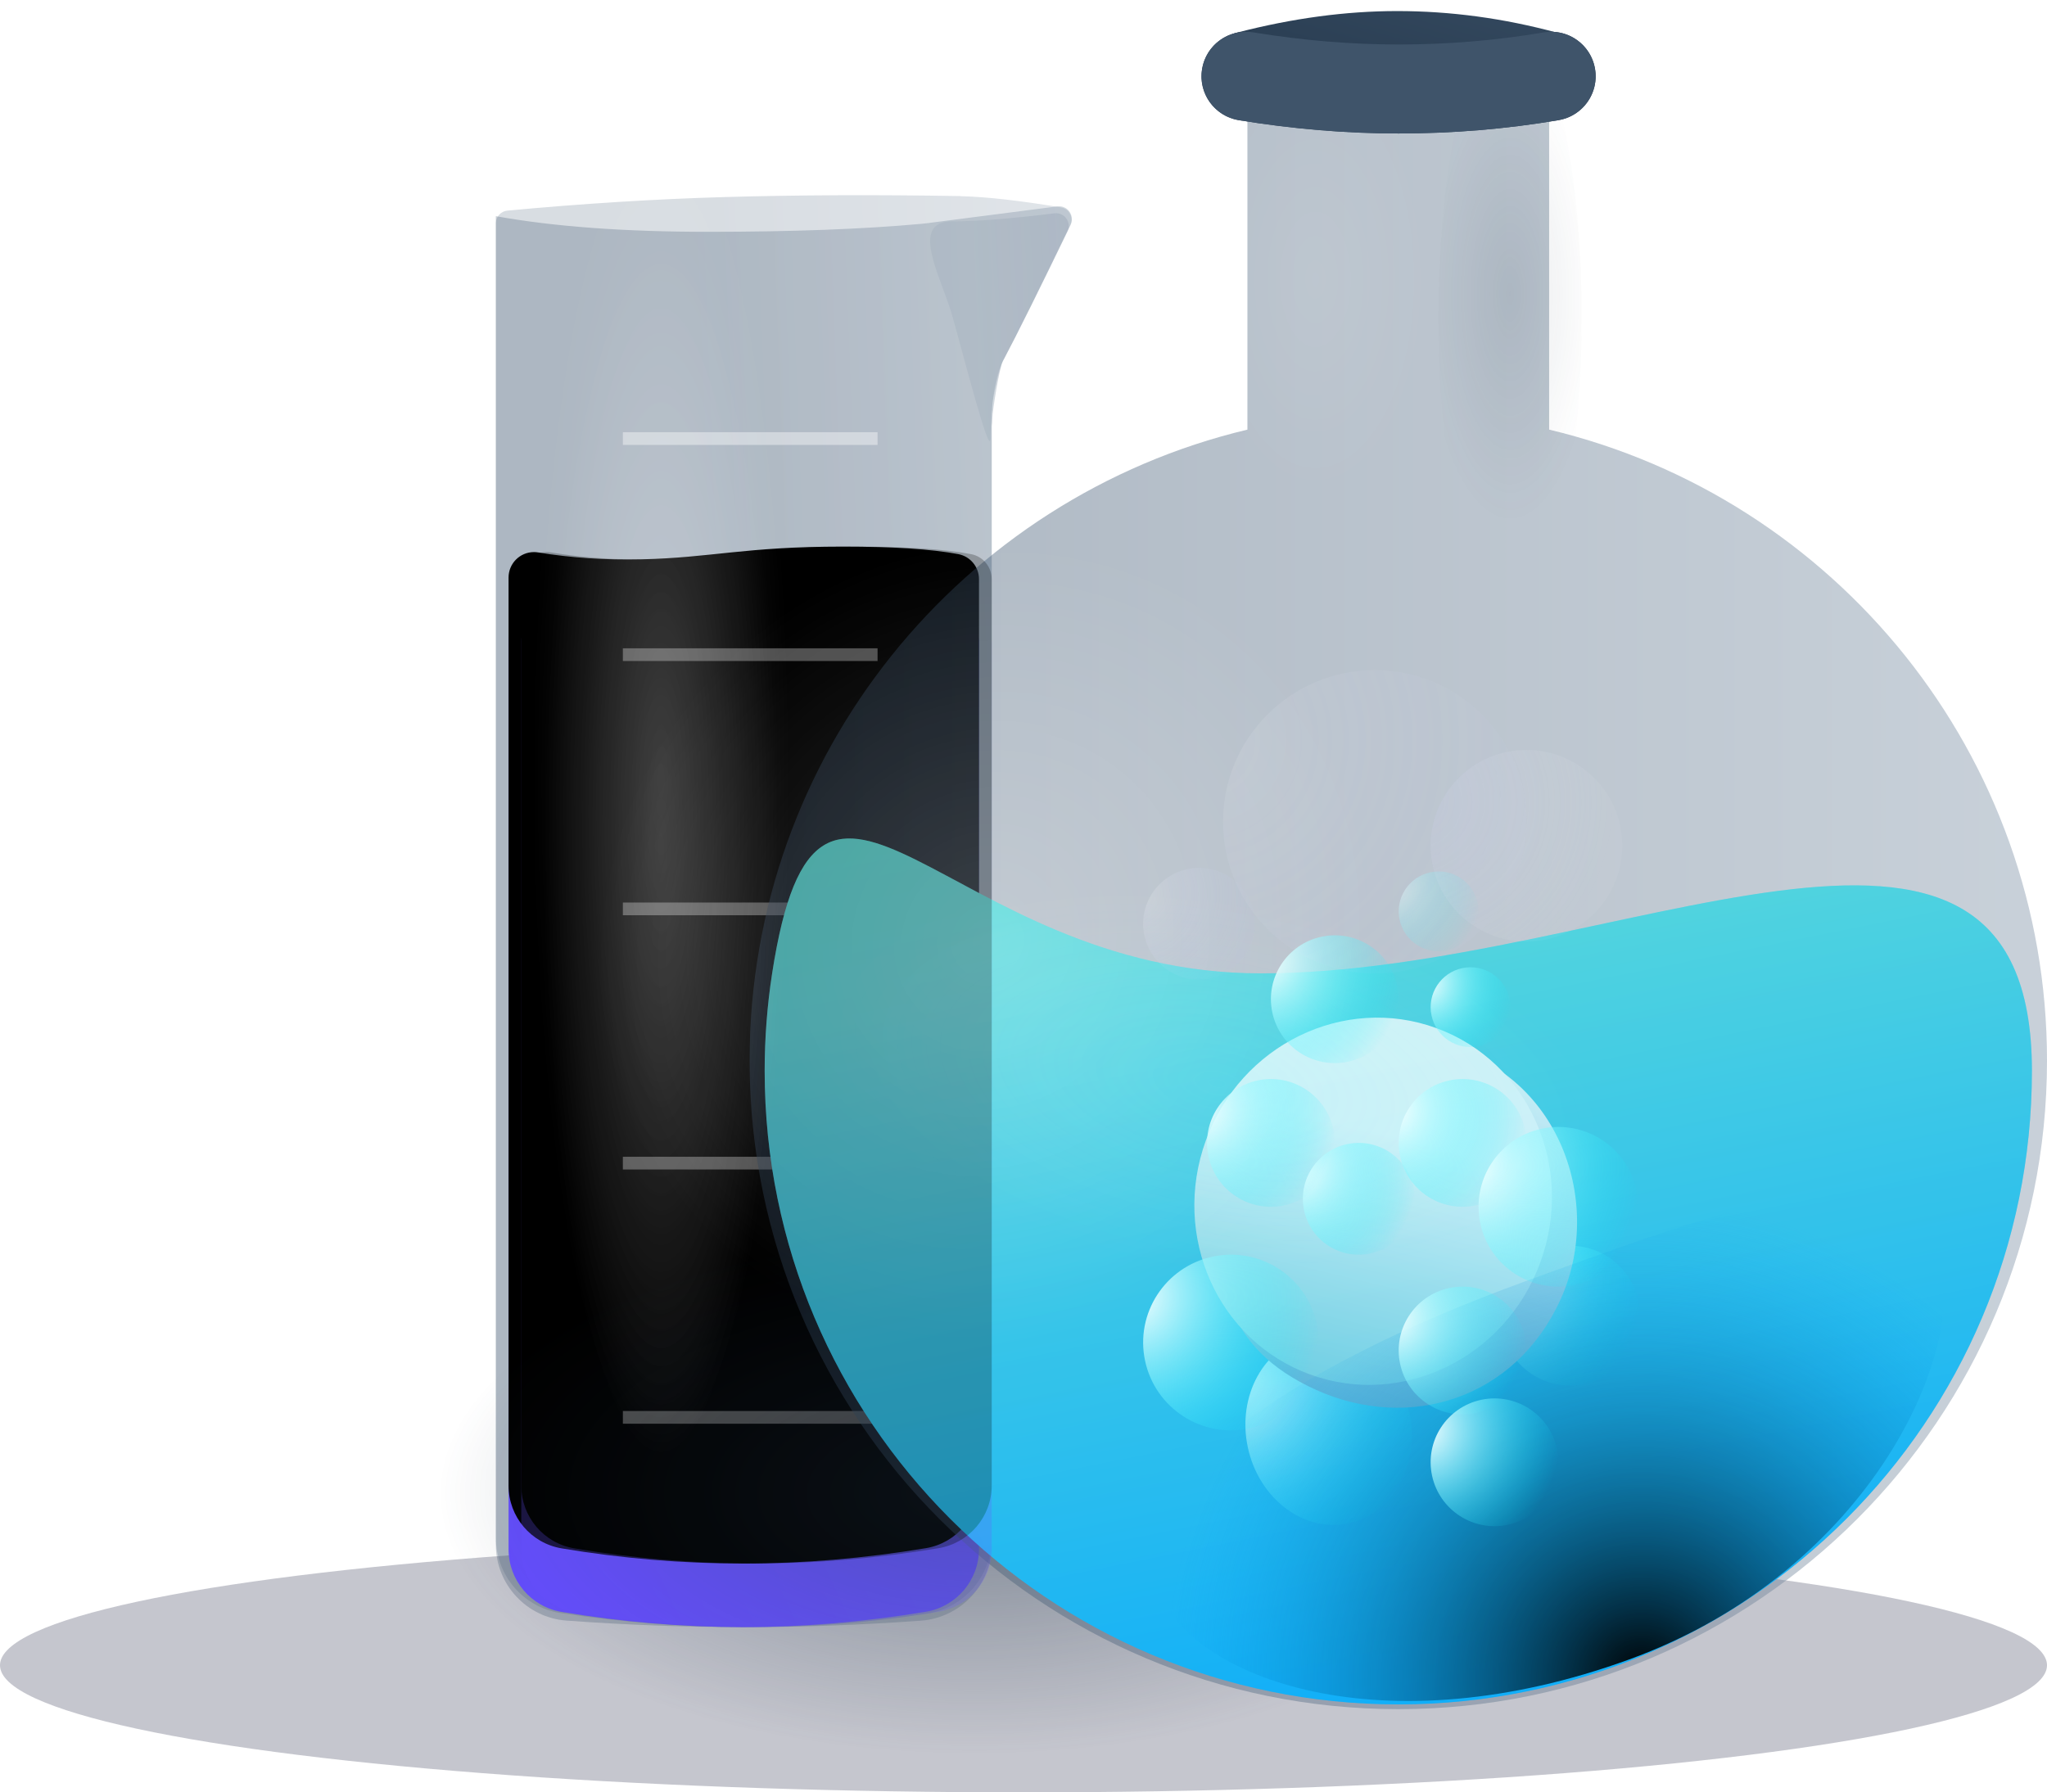 <?xml version="1.0" encoding="UTF-8"?>
<svg version="1.1" viewBox="0 0 161 141" xmlns="http://www.w3.org/2000/svg" xmlns:xlink="http://www.w3.org/1999/xlink">
<defs>
<linearGradient id="ab" x1="40.281%" x2="140.08%" y1="61.737%" y2="52.429%">
<stop stop-color="#37506B" offset="0"/>
<stop stop-color="#798EA3" offset="1"/>
</linearGradient>
<linearGradient id="y" x1="40.281%" x2="139.56%" y1="61.737%" y2="52.477%">
<stop stop-color="#37506B" offset="0"/>
<stop stop-color="#798EA3" offset="1"/>
</linearGradient>
<linearGradient id="v" x1="140.08%" x2="40.281%" y1="52.429%" y2="61.737%">
<stop stop-color="#37506B" offset="0"/>
<stop stop-color="#798EA3" offset="1"/>
</linearGradient>
<linearGradient id="g" x1="2.469%" x2="100.32%" y1="99.512%" y2=".688%">
<stop stop-color="#654DFF" offset="0"/>
<stop stop-color="#6A63FC" offset="1"/>
</linearGradient>
<path id="d" d="m17.325 33.458c2.584 0.426 5.29 0.607 8.12 0.542 5.537-0.126 8.102-1 15.844-1 3.967 0 6.994 0.197 9.081 0.591l8e-7 -4.4e-6c0.945 0.178 1.629 1.004 1.629 1.965l9.8e-6 71.303c0 2.446-1.769 4.532-4.181 4.933-4.856 0.806-9.666 1.209-14.431 1.209-4.739 0-9.478-0.399-14.217-1.196l1e-7 -1e-6c-2.408-0.405-4.171-2.489-4.171-4.931l-1.053e-4 -71.443c-1.3e-6 -1.105 0.895-2 2-2 0.109-1e-7 0.218 0.009 0.326 0.027z"/>
<filter id="ac" x="-14.9%" y="-6.9%" width="129.7%" height="113.7%">
<feGaussianBlur in="SourceAlpha" result="shadowBlurInner1" stdDeviation="3"/>
<feOffset dx="0" dy="-5" in="shadowBlurInner1" result="shadowOffsetInner1"/>
<feComposite in="shadowOffsetInner1" in2="SourceAlpha" k2="-1" k3="1" operator="arithmetic" result="shadowInnerInner1"/>
<feColorMatrix in="shadowInnerInner1" values="0 0 0 0 0   0 0 0 0 0   0 0 0 0 0  0 0 0 0.26 0"/>
</filter>
<radialGradient id="h" cx="45.095%" cy="61.473%" r="36.965%" gradientTransform="translate(.451 .615) scale(.482 1) rotate(90) scale(1 2.074) translate(-.451 -.615)">
<stop stop-color="#213448" offset="0"/>
<stop stop-color="#213448" stop-opacity="0" offset="1"/>
</radialGradient>
<linearGradient id="u" x1="2.428%" x2="97.572%" y1="50.433%" y2="50.433%">
<stop stop-color="#37506B" offset="0"/>
<stop stop-color="#798EA3" offset="1"/>
</linearGradient>
<linearGradient id="f" x1="65.129%" x2="29.644%" y1="115.13%" y2="-27.014%">
<stop stop-color="#00A5FF" offset="0"/>
<stop stop-color="#55D6DD" offset=".635"/>
<stop stop-color="#50E3C2" offset="1"/>
</linearGradient>
<radialGradient id="a" cx="0%" cy="13.24%" r="108.88%">
<stop stop-color="#fff" offset="0"/>
<stop stop-color="#00F0FF" stop-opacity="0" offset="1"/>
</radialGradient>
<radialGradient id="t" cx="0%" cy="13.24%" r="125.63%" gradientTransform="translate(0 .132) scale(1 .867) rotate(90) translate(0 -.132)">
<stop stop-color="#fff" offset="0"/>
<stop stop-color="#00F0FF" stop-opacity="0" offset="1"/>
</radialGradient>
<linearGradient id="aa" x1="50%" x2="50%" y2="98.559%">
<stop stop-color="#fff" offset="0"/>
<stop stop-color="#70B4D4" offset="1"/>
</linearGradient>
<linearGradient id="z" x1="50%" x2="57.629%" y1="31.275%" y2="100%">
<stop stop-color="#fff" offset="0"/>
<stop stop-color="#8AD5E1" offset="1"/>
</linearGradient>
<radialGradient id="s" gradientTransform="translate(.5 .5) scale(.403 1) rotate(90) scale(1 2.047) translate(-.5 -.5)">
<stop stop-color="#80F6FF" offset="0"/>
<stop stop-color="#fff" stop-opacity="0" offset="1"/>
</radialGradient>
<radialGradient id="r" cy="105.56%" r="121.86%" gradientTransform="translate(.5 1.056) scale(.459 1) rotate(90) translate(-.5 -1.056)">
<stop offset="0"/>
<stop stop-color="#00A5FF" stop-opacity="0" offset="1"/>
</radialGradient>
<radialGradient id="q" cx="0%" cy="12.026%" r="110.1%">
<stop stop-color="#fff" offset="0"/>
<stop stop-color="#00F0FF" stop-opacity="0" offset="1"/>
</radialGradient>
<radialGradient id="c" cx="0%" cy="12.592%" r="109.53%">
<stop stop-color="#fff" offset="0"/>
<stop stop-color="#00F0FF" stop-opacity="0" offset="1"/>
</radialGradient>
<radialGradient id="b" cx="0%" cy="8.469%" r="113.65%">
<stop stop-color="#fff" offset="0"/>
<stop stop-color="#00F0FF" stop-opacity="0" offset="1"/>
</radialGradient>
<radialGradient id="p" cx="0%" cy="16.268%" r="103.33%">
<stop stop-color="#D3D4F6" offset="0"/>
<stop stop-color="#fff" stop-opacity=".2" offset="1"/>
</radialGradient>
<radialGradient id="o" cx="-6.838%" cy="23.085%" r="105.96%">
<stop stop-color="#fff" offset="0"/>
<stop stop-color="#B5C1FD" stop-opacity=".2" offset="1"/>
</radialGradient>
<radialGradient id="n" cx="-6.838%" cy="23.085%" r="101.3%">
<stop stop-color="#fff" offset="0"/>
<stop stop-color="#D6D4FF" stop-opacity=".3" offset="1"/>
</radialGradient>
<linearGradient id="x" x1="261.84%" x2="1.3323e-13%" y1="202.54%" y2="585.35%">
<stop stop-color="#213448" offset="0"/>
<stop stop-color="#34495F" offset="1"/>
</linearGradient>
<radialGradient id="m" cy="45.862%" r="47.093%" gradientTransform="translate(.5 .459) scale(.668 1) rotate(90) scale(1 .947) translate(-.5 -.459)">
<stop stop-color="#fff" offset="0"/>
<stop stop-color="#fff" stop-opacity="0" offset="1"/>
</radialGradient>
<radialGradient id="l" cy="45.862%" r="83.211%" gradientTransform="translate(.5 .459) scale(1 .558) rotate(90) scale(1 .524) translate(-.5 -.459)">
<stop stop-color="#fff" offset="0"/>
<stop stop-color="#fff" stop-opacity="0" offset="1"/>
</radialGradient>
<radialGradient id="k" cy="45.862%" r="159.64%" gradientTransform="translate(.5 .459) scale(1 .245) rotate(90) scale(1 .379) translate(-.5 -.459)">
<stop stop-color="#213448" offset="0"/>
<stop stop-color="#213448" stop-opacity="0" offset="1"/>
</radialGradient>
<linearGradient id="w" x1="-36.255%" y2="100%">
<stop stop-color="#24374B" offset="0"/>
<stop stop-color="#34495F" offset="1"/>
</linearGradient>
<path id="e" d="m43.325 50.458c2.584 0.426 5.29 0.607 8.12 0.542 5.537-0.126 8.102-1 15.844-1 3.967 0 6.994 0.197 9.081 0.591l8e-7 -4.4e-6c0.945 0.178 1.629 1.004 1.629 1.965l9.8e-6 71.303c0 2.446-1.769 4.532-4.181 4.933-4.856 0.806-9.666 1.209-14.431 1.209-4.739 0-9.478-0.399-14.217-1.196l1e-7 -1e-6c-2.408-0.405-4.171-2.489-4.171-4.931l-1.053e-4 -71.443c-1.3e-6 -1.105 0.895-2 2-2 0.109-1e-7 0.218 0.009 0.326 0.027z"/>
<filter id="ae" x="-8.1%" y="-3.7%" width="116.2%" height="107.5%">
<feGaussianBlur in="SourceGraphic" stdDeviation="1"/>
</filter>
<filter id="ad" x="-23%" y="-10.6%" width="145.9%" height="121.2%">
<feGaussianBlur in="SourceAlpha" result="shadowBlurInner1" stdDeviation="3"/>
<feOffset dx="0" dy="-5" in="shadowBlurInner1" result="shadowOffsetInner1"/>
<feComposite in="shadowOffsetInner1" in2="SourceAlpha" k2="-1" k3="1" operator="arithmetic" result="shadowInnerInner1"/>
<feColorMatrix in="shadowInnerInner1" values="0 0 0 0 0   0 0 0 0 0   0 0 0 0 0  0 0 0 0.26 0"/>
</filter>
<radialGradient id="j" cy="45.862%" r="155.13%" gradientTransform="translate(.5 .459) scale(1 .304) rotate(90) scale(1 .192) translate(-.5 -.459)">
<stop stop-color="#fff" offset="0"/>
<stop stop-color="#fff" stop-opacity="0" offset="1"/>
</radialGradient>
<radialGradient id="i" cy="45.862%" r="141.28%" gradientTransform="translate(.5 .459) scale(1 .333) rotate(90) scale(1 .192) translate(-.5 -.459)">
<stop stop-color="#fff" offset="0"/>
<stop stop-color="#fff" stop-opacity="0" offset="1"/>
</radialGradient>
</defs>
<g fill="none" fill-rule="evenodd">
<g transform="translate(-3 -3)">
<g transform="translate(3 1)">
<ellipse cx="80.5" cy="133" rx="80.5" ry="10" fill="#000729" fill-opacity=".23"/>
<g transform="translate(25 17)">
<path d="m48.107 2.534l10.066-1.299c0.192-0.025 0.387 0.007 0.562 0.091 0.498 0.239 0.707 0.837 0.467 1.335l1.81e-5 8.71e-6c-2.464 5.119-4.237 8.698-5.319 10.736-0.279 0.526-0.832 3.926-0.838 4.577-0.002 0.19-0.017 0.367-0.045 0.531v88.003c0 3.143-2.426 5.754-5.561 5.984-4.619 0.339-9.251 0.509-13.898 0.509-4.66 0-9.32-0.171-13.98-0.512-3.135-0.23-5.562-2.84-5.562-5.984v-104.5c4.533 0.821 10.103 1.231 16.709 1.231s12.199-0.21 16.776-0.629l0.621-0.068z" fill="url(#ab)" opacity=".266"/>
<path d="m50.594 0.435c1.981 0.047 4.601 0.341 7.858 0.882 0.094 0.016 0.186 0.045 0.272 0.086 0.497 0.241 0.705 0.839 0.465 1.336l2.79e-5 1.351e-5c-2.427 5.016-4.196 8.568-5.306 10.657-0.279 0.526-0.832 2.926-0.838 3.577-0.002 0.19-0.017 0.367-0.045 0.531l8e-7 88.506c0 2.96-2.159 5.478-5.085 5.93-4.582 0.707-9.279 1.061-14.091 1.061-4.904 0-9.809-0.367-14.713-1.102-2.938-0.44-5.111-2.963-5.111-5.934l-2.94e-5 -103.4c0-0.516 0.393-0.948 0.907-0.996 5.957-0.556 11.665-0.912 17.125-1.068 5.736-0.164 11.915-0.189 18.536-0.076l0.026 0.006z" fill="url(#y)" opacity=".196"/>
<path d="m49.891 9.817c0.871 3.046 2.991 11.399 3.007 9.647 0.006-0.65 0.065-4.327 0.985-6.067 1.131-2.139 2.823-5.535 5.078-10.188l1.4e-6 6.4e-7c0.241-0.497 0.033-1.095-0.464-1.336-0.173-0.084-0.368-0.116-0.559-0.093-3.419 0.423-6.101 0.634-8.048 0.634-3.421 0-0.871 4.357 0 7.403z" fill="url(#v)" opacity=".149"/>
<use fill="url(#g)" fill-rule="evenodd" xlink:href="#d"/>
<use fill="black" filter="url(#ac)" xlink:href="#d"/>
<g transform="translate(23 19)" opacity=".405" stroke="#fff" style="mix-blend-mode:soft-light">
<path d="m0.99 17.5h20.032"/>
<path d="m0.99 0.5h20.032"/>
<path d="m0.99 37.5h20.032"/>
<path d="m0.99 57.5h20.032"/>
<path d="m0.99 77.5h20.032"/>
</g>
<path d="m47.004 123.69c31.592 0 67.399-12.356 67.399-27.597 0-15.241-25.61-27.597-57.201-27.597s-57.201 12.356-57.201 27.597c0 15.241 15.412 27.597 47.004 27.597z" fill="url(#h)" opacity=".434"/>
</g>
<g transform="translate(15)">
<path d="m83.112 35.797v-25.13c4.014 1.183 7.991 1.789 11.932 1.817 3.941 0.028 7.874-0.578 11.799-1.817v25.13c22.456 5.348 39.157 25.542 39.157 49.635 0 28.179-22.844 51.022-51.022 51.022-28.179 0-51.022-22.844-51.022-51.022 0-24.094 16.7-44.287 39.157-49.635z" fill="url(#u)" opacity=".411"/>
<path d="m94.978 136.08c27.524 0 49.836-22.312 49.836-49.836 0-27.524-33.1-7.67-60.624-7.67-24.915 0-34.772-23.882-38.461 0-0.386 2.5-0.587 5.062-0.587 7.67 0 27.524 22.312 49.836 49.836 49.836z" fill="url(#f)"/>
<g transform="translate(74 78)">
<circle transform="translate(34.5 27.5) rotate(-12) translate(-34.5 -27.5)" cx="34.5" cy="27.5" r="5.5" fill="url(#a)"/>
<ellipse transform="translate(15.5 36.5) rotate(-12) translate(-15.5 -36.5)" cx="15.5" cy="36.5" rx="6.5" ry="7.5" fill="url(#t)"/>
<path transform="translate(21.5 20.5) rotate(20) translate(-21.5 -20.5)" d="m19.357 34.956c7.944 0.581 14.954-4.638 15.603-13.299s-6.721-17.117-16.302-15.443c-9.581 1.674-10.658 7.221-10.658 15.191 0 7.97 3.413 12.97 11.357 13.551z" fill="url(#aa)"/>
<ellipse transform="translate(19 18.5) rotate(20) translate(-19 -18.5)" cx="19" cy="18.5" rx="14" ry="14.5" fill="url(#z)"/>
</g>
<path d="m94.978 136.08c27.524 0 49.836-22.312 49.836-49.836 0-27.524-33.1-7.67-60.624-7.67-24.915 0-34.772-23.882-38.461 0-0.386 2.5-0.587 5.062-0.587 7.67 0 27.524 22.312 49.836 49.836 49.836z" fill="url(#f)" opacity=".274"/>
<ellipse transform="translate(80.739 87.213) rotate(10) translate(-80.739 -87.213)" cx="80.739" cy="87.213" rx="36.784" ry="14.832" fill="url(#s)" opacity=".106" style="mix-blend-mode:overlay"/>
<path transform="translate(108.27 117.96) rotate(-20) translate(-108.27 -117.96)" d="m107.84 133.33c20.315 0 33.914-14.011 33.914-22.203s-11.08-8.548-31.395-8.548c-20.315 0-35.574 4.217-35.574 12.409s12.74 18.342 33.055 18.342z" fill="url(#r)" style="mix-blend-mode:soft-light"/>
<g transform="translate(73.399 54.713)">
<g transform="translate(0 5.793)">
<circle transform="translate(18.471 35.801) rotate(-12) translate(-18.471 -35.801)" cx="18.471" cy="35.801" r="4.397" fill="url(#q)"/>
<circle transform="translate(26.636 31.404) rotate(-12) translate(-26.636 -31.404)" cx="26.636" cy="31.404" r="5.025" fill="url(#a)"/>
<circle transform="translate(34.173 36.429) rotate(-12) translate(-34.173 -36.429)" cx="34.173" cy="36.429" r="6.281" fill="url(#a)"/>
<circle transform="translate(26.636 47.735) rotate(-12) translate(-26.636 -47.735)" cx="26.636" cy="47.735" r="5.025" fill="url(#a)"/>
<circle transform="translate(29.148 56.528) rotate(-12) translate(-29.148 -56.528)" cx="29.148" cy="56.528" r="5.025" fill="url(#a)"/>
<circle transform="translate(8.421 47.107) rotate(-12) translate(-8.421 -47.107)" cx="8.421" cy="47.107" r="6.909" fill="url(#c)"/>
<circle transform="translate(11.562 31.404) rotate(-12) translate(-11.562 -31.404)" cx="11.562" cy="31.404" r="5.025" fill="url(#c)"/>
<circle transform="translate(16.586 20.099) rotate(-12) translate(-16.586 -20.099)" cx="16.586" cy="20.099" r="5.025" fill="url(#b)"/>
<circle transform="translate(27.264 20.727) rotate(-12) translate(-27.264 -20.727)" cx="27.264" cy="20.727" r="3.14" fill="url(#b)"/>
<circle transform="translate(24.752 13.19) rotate(-12) translate(-24.752 -13.19)" cx="24.752" cy="13.19" r="3.14" fill="url(#b)" opacity=".473"/>
</g>
<g transform="translate(1.512)" opacity=".211">
<circle transform="translate(30.148 13.818) rotate(-12) translate(-30.148 -13.818)" cx="30.148" cy="13.818" r="7.537" fill="url(#p)" opacity=".882"/>
<circle cx="4.397" cy="19.958" r="4.397" fill="url(#o)" opacity=".882"/>
<circle cx="18.215" cy="11.934" r="11.934" fill="url(#n)" opacity=".515"/>
</g>
</g>
<path d="m83 8c4.082 0.667 8.082 1 12 1 4.067 0 8.067-0.333 12-1" stroke="url(#x)" stroke-linecap="round" stroke-width="7"/>
<ellipse transform="translate(61.291 78.451) scale(-1 1) rotate(-30) translate(-61.291 -78.451)" cx="61.291" cy="78.451" rx="51.022" ry="34.06" fill="url(#m)" opacity=".214"/>
<ellipse cx="88.453" cy="25.5" rx="10.315" ry="18.5" fill="url(#l)" opacity=".071"/>
<ellipse cx="103.77" cy="27" rx="5.63" ry="23" fill="url(#k)" opacity=".105"/>
<g transform="translate(79 2)" fill-rule="nonzero">
<path transform="translate(15.867 3.776) scale(1 -1) translate(-15.867 -3.776)" d="m3.305 4.991c-1.119-0.289-1.792-1.432-1.503-2.551 0.289-1.119 1.432-1.792 2.551-1.503 4.022 1.04 7.868 1.558 11.54 1.558 3.814 0 7.635-0.517 11.467-1.552 1.116-0.302 2.266 0.359 2.567 1.475 0.302 1.116-0.359 2.266-1.475 2.567-4.184 1.131-8.372 1.697-12.559 1.697-4.036 0-8.232-0.565-12.588-1.691z" fill="url(#w)"/>
<path d="m3.436 9.454c-1.908-0.312-3.202-2.111-2.89-4.018 0.312-1.908 2.111-3.202 4.018-2.89 3.898 0.637 7.71 0.954 11.436 0.954 3.872 0 7.677-0.317 11.415-0.951 1.906-0.323 3.713 0.96 4.036 2.866 0.323 1.906-0.96 3.713-2.866 4.036-4.127 0.7-8.323 1.049-12.585 1.049-4.109 0-8.298-0.349-12.564-1.046z" fill="#3F546A"/>
</g>
</g>
<g filter="url(#ae)" opacity=".246">
<use fill="url(#g)" fill-rule="evenodd" xlink:href="#e"/>
<use fill="black" filter="url(#ad)" xlink:href="#e"/>
</g>
<ellipse cx="52" cy="68" rx="17" ry="56" fill="url(#j)" opacity=".139"/>
<ellipse cx="52" cy="73" rx="17" ry="51" fill="url(#i)" opacity=".139"/>
</g>
</g>
</g>
</svg>
